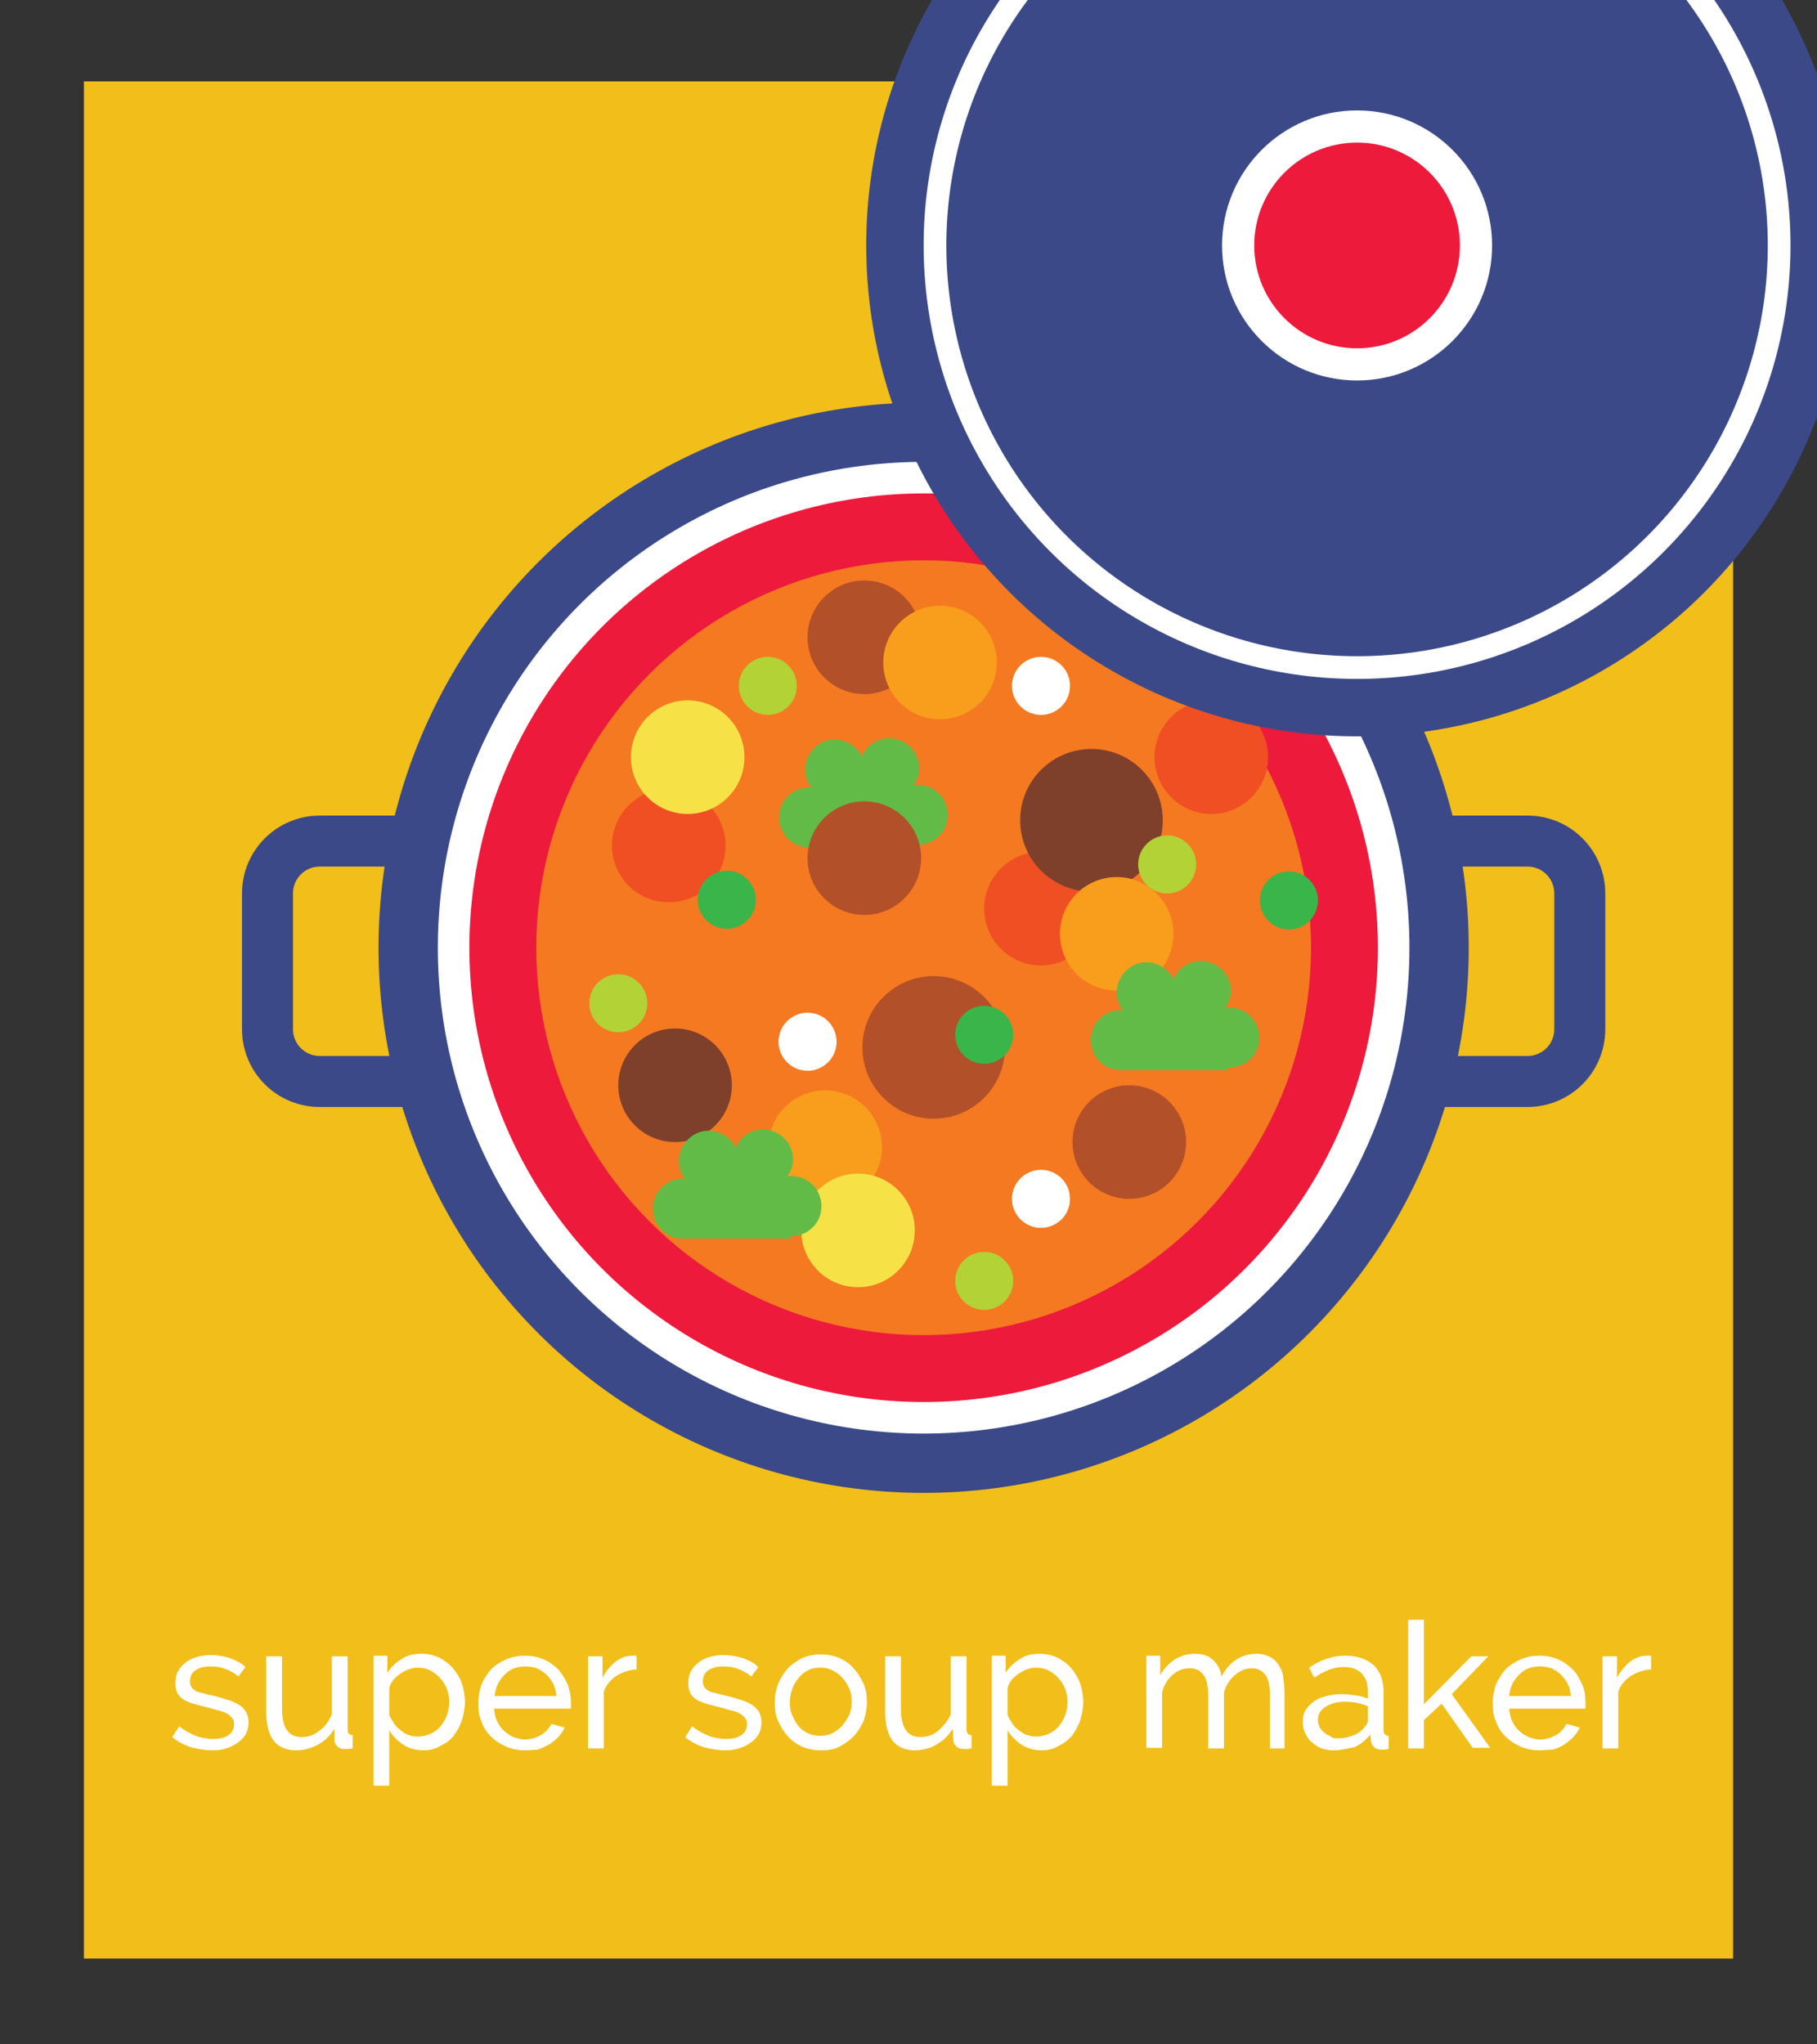<svg xmlns="http://www.w3.org/2000/svg" xmlns:xlink="http://www.w3.org/1999/xlink" x="0px" y="0px" viewBox="0 0 288 324" style="enable-background:new 0 0 288 324;" xml:space="preserve"><rect x="0" y="0" width="288" height="324" fill="#333333" stroke="none"/><style>	.st0{fill:#F1BE1A;}	.st1{opacity:0.5;fill:#FFFFFF;}	.st2{fill:#3B4988;}	.st3{fill:#ED1A3B;stroke:#FFFFFF;stroke-width:5;stroke-miterlimit:10;}	.st4{fill:#F47920;}	.st5{fill:none;stroke:#3B4988;stroke-width:8.085;stroke-miterlimit:10;}	.st6{fill:#F99D1C;}	.st7{fill:#B25029;}	.st8{fill:#F6E247;}	.st9{fill:#F04E23;}	.st10{fill:#62BB46;}	.st11{fill:#7E402B;}	.st12{clip-path:url(#SVGID_2_);}	.st13{fill:none;stroke:#FFFFFF;stroke-width:3.6;stroke-miterlimit:10;}	.st14{fill:#FFFFFF;}	.st15{fill:#ED1A3B;}	.st16{fill:#39B54A;}	.st17{fill:#B2D235;}</style><g id="background">	<rect x="13.3" y="12.9" class="st0" width="261.4" height="297.5"></rect>	<polygon class="st1"></polygon></g><g id="artwork">	<g>		<g>			<circle class="st2" cx="146.4" cy="150.2" r="86.4"></circle>		</g>		<g>			<circle class="st3" cx="146.4" cy="150.2" r="74.5"></circle>		</g>		<g>			<circle class="st4" cx="146.4" cy="150.2" r="61.4"></circle>		</g>		<g>			<path class="st5" d="M64.5,171.4H50.7c-4.6,0-8.3-3.7-8.3-8.3v-21.5c0-4.6,3.7-8.3,8.3-8.3h13.9"></path>			<path class="st5" d="M228.2,133.3h13.9c4.6,0,8.3,3.7,8.3,8.3v21.5c0,4.6-3.7,8.3-8.3,8.3h-13.9"></path>		</g>	</g>	<circle class="st6" cx="130.8" cy="181.8" r="9"></circle>	<circle class="st7" cx="179" cy="181" r="9"></circle>	<circle class="st7" cx="137" cy="101" r="9"></circle>	<circle class="st6" cx="149" cy="105" r="9"></circle>	<circle class="st7" cx="148" cy="166" r="11.3"></circle>	<circle class="st8" cx="136" cy="195" r="9"></circle>	<circle class="st9" cx="165" cy="144" r="9"></circle>	<circle class="st9" cx="106" cy="134" r="9"></circle>	<circle class="st9" cx="192" cy="120" r="9"></circle>	<path class="st10" d="M145.4,134.3c-0.1-0.1-0.2-0.3-0.3-0.4c0.2,0,0.3,0,0.5,0c2.6-0.1,4.7-2.2,4.6-4.9c-0.1-2.6-2.2-4.7-4.9-4.6   c-0.2,0-0.3,0-0.5,0c0.1-0.1,0.2-0.3,0.3-0.4c1.3-2.3,0.4-5.2-1.9-6.4c-2.3-1.3-5.2-0.4-6.4,1.9c-0.1,0.1-0.2,0.3-0.2,0.4   c-0.1-0.1-0.1-0.3-0.2-0.4c-1.4-2.2-4.3-3-6.5-1.6c-2.2,1.4-3,4.3-1.6,6.5c0.1,0.1,0.2,0.3,0.3,0.4c-0.2,0-0.3,0-0.5,0   c-2.6,0.1-4.7,2.2-4.6,4.9c0.1,2.6,2.2,4.7,4.9,4.6L145.4,134.3z"></path>	<circle class="st7" cx="137" cy="136" r="9"></circle>	<circle class="st11" cx="173" cy="130" r="11.3"></circle>	<circle class="st11" cx="107" cy="172" r="9"></circle>	<circle class="st6" cx="177" cy="148" r="9"></circle>	<circle class="st8" cx="109" cy="120" r="9"></circle>	<g>		<defs>			<rect id="SVGID_1_" x="13.3" y="12.9" width="261.4" height="297.5"></rect>		</defs>				<g class="st12">			<g>				<circle class="st2" cx="215.1" cy="38.9" r="77.8"></circle>			</g>			<g>				<circle class="st13" cx="215.1" cy="38.9" r="66.9"></circle>			</g>			<g>				<g>					<circle class="st14" cx="215.1" cy="38.9" r="21.4"></circle>				</g>				<g>					<circle class="st15" cx="215.1" cy="38.9" r="16.3"></circle>				</g>				<g>					<polygon class="st14"></polygon>				</g>			</g>		</g>	</g>	<path class="st10" d="M125.4,196.3c-0.1-0.1-0.2-0.3-0.3-0.4c0.2,0,0.3,0,0.5,0c2.6-0.1,4.7-2.2,4.6-4.9c-0.1-2.6-2.2-4.7-4.9-4.6   c-0.2,0-0.3,0-0.5,0c0.1-0.1,0.2-0.3,0.3-0.4c1.3-2.3,0.4-5.2-1.9-6.4c-2.3-1.3-5.2-0.4-6.4,1.9c-0.1,0.1-0.2,0.3-0.2,0.4   c-0.1-0.1-0.1-0.3-0.2-0.4c-1.4-2.2-4.3-3-6.5-1.6c-2.2,1.4-3,4.3-1.6,6.5c0.1,0.1,0.2,0.3,0.3,0.4c-0.2,0-0.3,0-0.5,0   c-2.6,0.1-4.7,2.2-4.6,4.9c0.1,2.6,2.2,4.7,4.9,4.6L125.4,196.3z"></path>	<path class="st10" d="M194.8,169.6c-0.1-0.1-0.2-0.3-0.3-0.4c0.2,0,0.3,0,0.5,0c2.6-0.1,4.7-2.2,4.6-4.9c-0.1-2.6-2.2-4.7-4.9-4.6   c-0.2,0-0.3,0-0.5,0c0.1-0.1,0.2-0.3,0.3-0.4c1.3-2.3,0.4-5.2-1.9-6.4c-2.3-1.3-5.2-0.4-6.4,1.9c-0.1,0.1-0.2,0.3-0.2,0.4   c-0.1-0.1-0.1-0.3-0.2-0.4c-1.4-2.2-4.3-3-6.5-1.6c-2.2,1.4-3,4.3-1.6,6.5c0.1,0.1,0.2,0.3,0.3,0.4c-0.2,0-0.3,0-0.5,0   c-2.6,0.1-4.7,2.2-4.6,4.9c0.1,2.6,2.2,4.7,4.9,4.6L194.8,169.6z"></path>	<circle class="st16" cx="115.2" cy="142.6" r="4.6"></circle>	<circle class="st16" cx="204.3" cy="142.7" r="4.6"></circle>	<circle class="st16" cx="156" cy="164" r="4.6"></circle>	<circle class="st14" cx="165" cy="190" r="4.6"></circle>	<circle class="st14" cx="128" cy="165.1" r="4.6"></circle>	<circle class="st17" cx="185" cy="137" r="4.6"></circle>	<circle class="st17" cx="156" cy="203" r="4.6"></circle>	<circle class="st14" cx="165" cy="108.7" r="4.6"></circle>	<circle class="st17" cx="98" cy="159" r="4.6"></circle>	<circle class="st17" cx="121.7" cy="108.7" r="4.6"></circle></g><g id="text">	<g>		<g>			<path class="st14" d="M33.7,277.4c-1.2,0-2.3-0.2-3.5-0.5c-1.1-0.4-2.1-0.9-2.9-1.6l1.1-1.7c0.9,0.7,1.7,1.1,2.6,1.5     c0.9,0.3,1.8,0.5,2.7,0.5c1.1,0,1.9-0.2,2.5-0.6s0.9-1,0.9-1.8c0-0.4-0.1-0.7-0.3-0.9s-0.4-0.5-0.8-0.7c-0.3-0.2-0.8-0.4-1.3-0.5     c-0.5-0.1-1.1-0.3-1.8-0.5c-0.9-0.2-1.6-0.4-2.3-0.6c-0.6-0.2-1.2-0.4-1.6-0.7c-0.4-0.3-0.7-0.6-0.9-1c-0.2-0.4-0.3-0.9-0.3-1.5     c0-0.7,0.1-1.4,0.4-1.9c0.3-0.6,0.7-1,1.2-1.4s1.1-0.7,1.8-0.9c0.7-0.2,1.4-0.3,2.2-0.3c1.1,0,2.1,0.2,3.1,0.5     c1,0.4,1.8,0.8,2.4,1.4l-1.1,1.5c-0.6-0.5-1.3-0.9-2.1-1.2c-0.8-0.3-1.5-0.4-2.4-0.4c-0.9,0-1.7,0.2-2.3,0.6     c-0.6,0.4-0.9,1-0.9,1.8c0,0.3,0.1,0.6,0.2,0.8c0.1,0.2,0.3,0.4,0.6,0.6c0.3,0.2,0.6,0.3,1.1,0.4c0.4,0.1,1,0.3,1.6,0.4     c1,0.2,1.8,0.5,2.5,0.7c0.7,0.2,1.3,0.5,1.8,0.8s0.8,0.7,1.1,1.1c0.2,0.4,0.4,1,0.4,1.6c0,1.4-0.5,2.4-1.6,3.2     S35.5,277.4,33.7,277.4z"></path>			<path class="st14" d="M46.9,277.4c-1.5,0-2.7-0.5-3.5-1.5c-0.8-1-1.2-2.6-1.2-4.6v-8.8h2.5v8.3c0,3,1,4.5,3.1,4.5     c1,0,2-0.3,2.8-1c0.9-0.6,1.5-1.5,2-2.6v-9.2h2.5v11.6c0,0.6,0.3,0.9,0.8,0.9v2.1c-0.3,0-0.5,0.1-0.7,0.1c-0.2,0-0.3,0-0.5,0     c-0.5,0-0.9-0.1-1.2-0.4c-0.3-0.3-0.5-0.6-0.5-1.1L53,274c-0.7,1.1-1.5,1.9-2.6,2.5S48.2,277.4,46.9,277.4z"></path>			<path class="st14" d="M67.1,277.4c-1.2,0-2.3-0.3-3.2-0.9c-0.9-0.6-1.7-1.4-2.2-2.3v8.8h-2.5v-20.6h2.2v2.7     c0.6-0.9,1.3-1.6,2.3-2.2c0.9-0.6,1.9-0.8,3.1-0.8c1,0,1.9,0.2,2.8,0.6c0.8,0.4,1.6,1,2.2,1.7c0.6,0.7,1.1,1.5,1.4,2.4     c0.3,0.9,0.5,1.9,0.5,2.9c0,1-0.2,2-0.5,3c-0.3,0.9-0.8,1.7-1.3,2.4s-1.3,1.2-2.1,1.6C69,277.2,68.1,277.4,67.1,277.4z      M66.4,275.2c0.7,0,1.4-0.2,2-0.5c0.6-0.3,1.1-0.7,1.5-1.2s0.7-1.1,1-1.8c0.2-0.7,0.3-1.3,0.3-2c0-0.7-0.1-1.4-0.4-2.1     c-0.3-0.7-0.6-1.2-1.1-1.7c-0.4-0.5-1-0.9-1.6-1.2c-0.6-0.3-1.3-0.4-2-0.4c-0.4,0-0.9,0.1-1.4,0.3c-0.5,0.2-0.9,0.4-1.3,0.7     s-0.8,0.6-1.1,1c-0.3,0.4-0.5,0.8-0.6,1.3v4.2c0.2,0.5,0.5,0.9,0.8,1.4s0.7,0.8,1.1,1.1c0.4,0.3,0.8,0.6,1.3,0.7     C65.4,275.2,65.9,275.2,66.4,275.2z"></path>			<path class="st14" d="M83.2,277.4c-1.1,0-2.1-0.2-3-0.6c-0.9-0.4-1.7-0.9-2.4-1.6c-0.7-0.7-1.2-1.5-1.5-2.4     c-0.4-0.9-0.5-1.9-0.5-2.9s0.2-2,0.5-2.9c0.4-0.9,0.9-1.7,1.5-2.4c0.7-0.7,1.5-1.2,2.4-1.6c0.9-0.4,1.9-0.6,3-0.6     c1.1,0,2.1,0.2,3,0.6c0.9,0.4,1.7,1,2.3,1.6c0.6,0.7,1.1,1.5,1.5,2.4c0.3,0.9,0.5,1.8,0.5,2.8c0,0.2,0,0.4,0,0.6s0,0.3,0,0.4     H78.3c0.1,0.7,0.2,1.4,0.5,2c0.3,0.6,0.6,1.1,1.1,1.5c0.4,0.4,1,0.8,1.5,1c0.6,0.2,1.2,0.4,1.8,0.4c0.4,0,0.9-0.1,1.3-0.2     c0.4-0.1,0.8-0.3,1.2-0.5c0.4-0.2,0.7-0.5,1-0.8c0.3-0.3,0.5-0.6,0.7-1l2.1,0.6c-0.2,0.5-0.6,1-1,1.5c-0.4,0.4-0.9,0.8-1.5,1.2     c-0.6,0.3-1.2,0.6-1.8,0.8C84.6,277.3,83.9,277.4,83.2,277.4z M88.2,268.8c-0.1-0.7-0.2-1.3-0.5-1.9c-0.3-0.6-0.7-1.1-1.1-1.5     c-0.4-0.4-0.9-0.7-1.5-1c-0.6-0.2-1.2-0.3-1.8-0.3s-1.3,0.1-1.8,0.3c-0.6,0.2-1.1,0.6-1.5,1s-0.8,0.9-1.1,1.5s-0.4,1.2-0.5,1.9     H88.2z"></path>			<path class="st14" d="M101,264.6c-1.2,0-2.3,0.4-3.3,1c-0.9,0.6-1.6,1.4-2,2.5v9h-2.5v-14.6h2.3v3.4c0.5-1,1.2-1.8,2-2.5     c0.8-0.6,1.7-1,2.6-1c0.2,0,0.3,0,0.5,0c0.1,0,0.2,0,0.3,0V264.6z"></path>			<path class="st14" d="M115,277.4c-1.2,0-2.3-0.2-3.5-0.5c-1.1-0.4-2.1-0.9-2.9-1.6l1.1-1.7c0.9,0.7,1.7,1.1,2.6,1.5     c0.9,0.3,1.8,0.5,2.7,0.5c1.1,0,1.9-0.2,2.5-0.6s0.9-1,0.9-1.8c0-0.4-0.1-0.7-0.3-0.9s-0.4-0.5-0.8-0.7c-0.3-0.2-0.8-0.4-1.3-0.5     c-0.5-0.1-1.1-0.3-1.8-0.5c-0.9-0.2-1.6-0.4-2.3-0.6c-0.6-0.2-1.2-0.4-1.6-0.7c-0.4-0.3-0.7-0.6-0.9-1c-0.2-0.4-0.3-0.9-0.3-1.5     c0-0.7,0.1-1.4,0.4-1.9c0.3-0.6,0.7-1,1.2-1.4s1.1-0.7,1.8-0.9c0.7-0.2,1.4-0.3,2.2-0.3c1.1,0,2.1,0.2,3.1,0.5     c1,0.4,1.8,0.8,2.4,1.4l-1.1,1.5c-0.6-0.5-1.3-0.9-2.1-1.2c-0.8-0.3-1.5-0.4-2.4-0.4c-0.9,0-1.7,0.2-2.3,0.6     c-0.6,0.4-0.9,1-0.9,1.8c0,0.3,0.1,0.6,0.2,0.8c0.1,0.2,0.3,0.4,0.6,0.6c0.3,0.2,0.6,0.3,1.1,0.4c0.4,0.1,1,0.3,1.6,0.4     c1,0.2,1.8,0.5,2.5,0.7c0.7,0.2,1.3,0.5,1.8,0.8s0.8,0.7,1.1,1.1c0.2,0.4,0.4,1,0.4,1.6c0,1.4-0.5,2.4-1.6,3.2     S116.7,277.4,115,277.4z"></path>			<path class="st14" d="M130.1,277.4c-1.1,0-2.1-0.2-3-0.6s-1.7-1-2.3-1.7s-1.1-1.5-1.5-2.4c-0.4-0.9-0.5-1.9-0.5-2.9     c0-1,0.2-2,0.5-2.9c0.4-0.9,0.9-1.7,1.5-2.4c0.6-0.7,1.4-1.2,2.3-1.7c0.9-0.4,1.9-0.6,3-0.6c1.1,0,2.1,0.2,3,0.6     c0.9,0.4,1.7,1,2.3,1.7c0.6,0.7,1.1,1.5,1.5,2.4c0.4,0.9,0.5,1.9,0.5,2.9c0,1-0.2,2-0.5,2.9c-0.4,0.9-0.9,1.7-1.5,2.4     c-0.7,0.7-1.4,1.2-2.3,1.7S131.2,277.4,130.1,277.4z M125.2,269.8c0,0.8,0.1,1.5,0.4,2.1c0.3,0.7,0.6,1.2,1,1.7     c0.4,0.5,1,0.9,1.5,1.1c0.6,0.3,1.2,0.4,1.9,0.4s1.3-0.1,1.9-0.4c0.6-0.3,1.1-0.7,1.6-1.2c0.4-0.5,0.8-1.1,1.1-1.7     c0.3-0.7,0.4-1.4,0.4-2.1c0-0.7-0.1-1.5-0.4-2.1c-0.3-0.7-0.6-1.2-1.1-1.7c-0.4-0.5-1-0.9-1.6-1.2c-0.6-0.3-1.2-0.4-1.9-0.4     s-1.3,0.1-1.9,0.4c-0.6,0.3-1.1,0.7-1.5,1.2c-0.4,0.5-0.8,1.1-1,1.7C125.3,268.4,125.2,269.1,125.2,269.8z"></path>			<path class="st14" d="M145,277.4c-1.5,0-2.7-0.5-3.5-1.5c-0.8-1-1.2-2.6-1.2-4.6v-8.8h2.5v8.3c0,3,1,4.5,3.1,4.5c1,0,2-0.3,2.8-1     s1.5-1.5,2-2.6v-9.2h2.5v11.6c0,0.6,0.3,0.9,0.8,0.9v2.1c-0.3,0-0.5,0.1-0.7,0.1c-0.2,0-0.3,0-0.5,0c-0.5,0-0.9-0.1-1.2-0.4     s-0.5-0.6-0.5-1.1L151,274c-0.7,1.1-1.5,1.9-2.6,2.5C147.4,277.1,146.2,277.4,145,277.4z"></path>			<path class="st14" d="M165.1,277.4c-1.2,0-2.3-0.3-3.2-0.9s-1.7-1.4-2.2-2.3v8.8h-2.5v-20.6h2.2v2.7c0.6-0.9,1.3-1.6,2.3-2.2     c0.9-0.6,1.9-0.8,3.1-0.8c1,0,1.9,0.2,2.8,0.6c0.8,0.4,1.6,1,2.2,1.7c0.6,0.7,1.1,1.5,1.4,2.4c0.3,0.9,0.5,1.9,0.5,2.9     c0,1-0.2,2-0.5,3c-0.3,0.9-0.8,1.7-1.3,2.4c-0.6,0.7-1.3,1.2-2.1,1.6C167,277.2,166.1,277.4,165.1,277.4z M164.4,275.2     c0.7,0,1.4-0.2,2-0.5s1.1-0.7,1.5-1.2s0.7-1.1,1-1.8c0.2-0.7,0.3-1.3,0.3-2c0-0.7-0.1-1.4-0.4-2.1c-0.3-0.7-0.6-1.2-1.1-1.7     c-0.4-0.5-1-0.9-1.6-1.2c-0.6-0.3-1.3-0.4-2-0.4c-0.4,0-0.9,0.1-1.4,0.3c-0.5,0.2-0.9,0.4-1.3,0.7s-0.8,0.6-1.1,1     c-0.3,0.4-0.5,0.8-0.6,1.3v4.2c0.2,0.5,0.5,0.9,0.8,1.4s0.7,0.8,1.1,1.1c0.4,0.3,0.8,0.6,1.3,0.7     C163.4,275.2,163.9,275.2,164.4,275.2z"></path>			<path class="st14" d="M203.8,277.1h-2.5v-8.2c0-1.5-0.2-2.7-0.7-3.4c-0.5-0.7-1.2-1.1-2.2-1.1c-1,0-1.9,0.4-2.7,1.1     c-0.8,0.7-1.4,1.6-1.7,2.8v8.8h-2.5v-8.2c0-1.6-0.2-2.7-0.7-3.4c-0.5-0.7-1.2-1.1-2.2-1.1c-1,0-1.9,0.3-2.7,1s-1.4,1.6-1.7,2.8     v8.8h-2.5v-14.6h2.2v3.1c0.6-1.1,1.4-1.9,2.3-2.5c1-0.6,2-0.9,3.2-0.9c1.2,0,2.2,0.3,2.9,1s1.2,1.5,1.3,2.6     c1.3-2.4,3.2-3.6,5.6-3.6c0.8,0,1.5,0.2,2.1,0.5s1,0.7,1.4,1.3s0.6,1.2,0.7,1.9c0.1,0.7,0.2,1.6,0.2,2.4V277.1z"></path>			<path class="st14" d="M211.4,277.4c-0.7,0-1.3-0.1-1.9-0.3c-0.6-0.2-1.1-0.6-1.6-1s-0.8-0.9-1-1.4c-0.3-0.5-0.4-1.2-0.4-1.8     c0-0.7,0.1-1.3,0.4-1.8s0.7-1,1.3-1.4c0.5-0.4,1.2-0.7,2-0.9c0.8-0.2,1.6-0.3,2.5-0.3c0.7,0,1.4,0.1,2.2,0.2s1.4,0.3,1.9,0.5     v-1.2c0-1.2-0.3-2.1-1-2.8c-0.7-0.7-1.6-1-2.9-1c-1.5,0-3,0.6-4.6,1.7l-0.8-1.6c1.9-1.3,3.8-1.9,5.7-1.9c1.9,0,3.4,0.5,4.5,1.5     c1.1,1,1.6,2.5,1.6,4.3v6c0,0.6,0.3,0.9,0.8,0.9v2.1c-0.3,0-0.5,0.1-0.6,0.1c-0.2,0-0.3,0-0.5,0c-0.5,0-0.9-0.1-1.2-0.4     s-0.5-0.6-0.5-1l-0.1-1c-0.7,0.9-1.5,1.5-2.5,2C213.6,277.1,212.6,277.4,211.4,277.4z M212.1,275.5c0.9,0,1.7-0.2,2.5-0.5     c0.8-0.3,1.3-0.8,1.7-1.3c0.4-0.4,0.5-0.7,0.5-1.1v-2.2c-1.2-0.5-2.4-0.7-3.7-0.7c-1.2,0-2.2,0.3-3,0.8c-0.8,0.5-1.2,1.2-1.2,2     c0,0.4,0.1,0.8,0.2,1.1c0.2,0.4,0.4,0.7,0.7,0.9c0.3,0.3,0.6,0.5,1,0.6C211.2,275.5,211.6,275.5,212.1,275.5z"></path>			<path class="st14" d="M233.5,277.1l-5-7.1l-2.8,2.6v4.5h-2.5v-20.4h2.5v13.4l7.5-7.6h2.7l-5.8,6l6.1,8.5H233.5z"></path>			<path class="st14" d="M244,277.4c-1.1,0-2.1-0.2-3-0.6c-0.9-0.4-1.7-0.9-2.4-1.6c-0.7-0.7-1.2-1.5-1.5-2.4     c-0.4-0.9-0.5-1.9-0.5-2.9s0.2-2,0.5-2.9c0.4-0.9,0.9-1.7,1.5-2.4c0.7-0.7,1.5-1.2,2.4-1.6c0.9-0.4,1.9-0.6,3-0.6s2.1,0.2,3,0.6     c0.9,0.4,1.7,1,2.3,1.6s1.1,1.5,1.5,2.4s0.5,1.8,0.5,2.8c0,0.2,0,0.4,0,0.6c0,0.2,0,0.3,0,0.4h-12.1c0.1,0.7,0.2,1.4,0.5,2     c0.3,0.6,0.6,1.1,1.1,1.5c0.4,0.4,1,0.8,1.5,1c0.6,0.2,1.2,0.4,1.8,0.4c0.4,0,0.9-0.1,1.3-0.2c0.4-0.1,0.8-0.3,1.2-0.5     c0.4-0.2,0.7-0.5,1-0.8c0.3-0.3,0.5-0.6,0.7-1l2.1,0.6c-0.2,0.5-0.6,1-1,1.5c-0.4,0.4-0.9,0.8-1.5,1.2s-1.2,0.6-1.8,0.8     C245.4,277.3,244.7,277.4,244,277.4z M249,268.8c-0.1-0.7-0.2-1.3-0.5-1.9c-0.3-0.6-0.7-1.1-1.1-1.5s-0.9-0.7-1.5-1     c-0.6-0.2-1.2-0.3-1.8-0.3s-1.3,0.1-1.8,0.3c-0.6,0.2-1.1,0.6-1.5,1s-0.8,0.9-1.1,1.5s-0.4,1.2-0.5,1.9H249z"></path>			<path class="st14" d="M261.8,264.6c-1.2,0-2.3,0.4-3.3,1c-0.9,0.6-1.6,1.4-2,2.5v9h-2.5v-14.6h2.3v3.4c0.5-1,1.2-1.8,2-2.5     c0.8-0.6,1.7-1,2.6-1c0.2,0,0.3,0,0.5,0c0.1,0,0.2,0,0.3,0V264.6z"></path>		</g>	</g></g></svg>